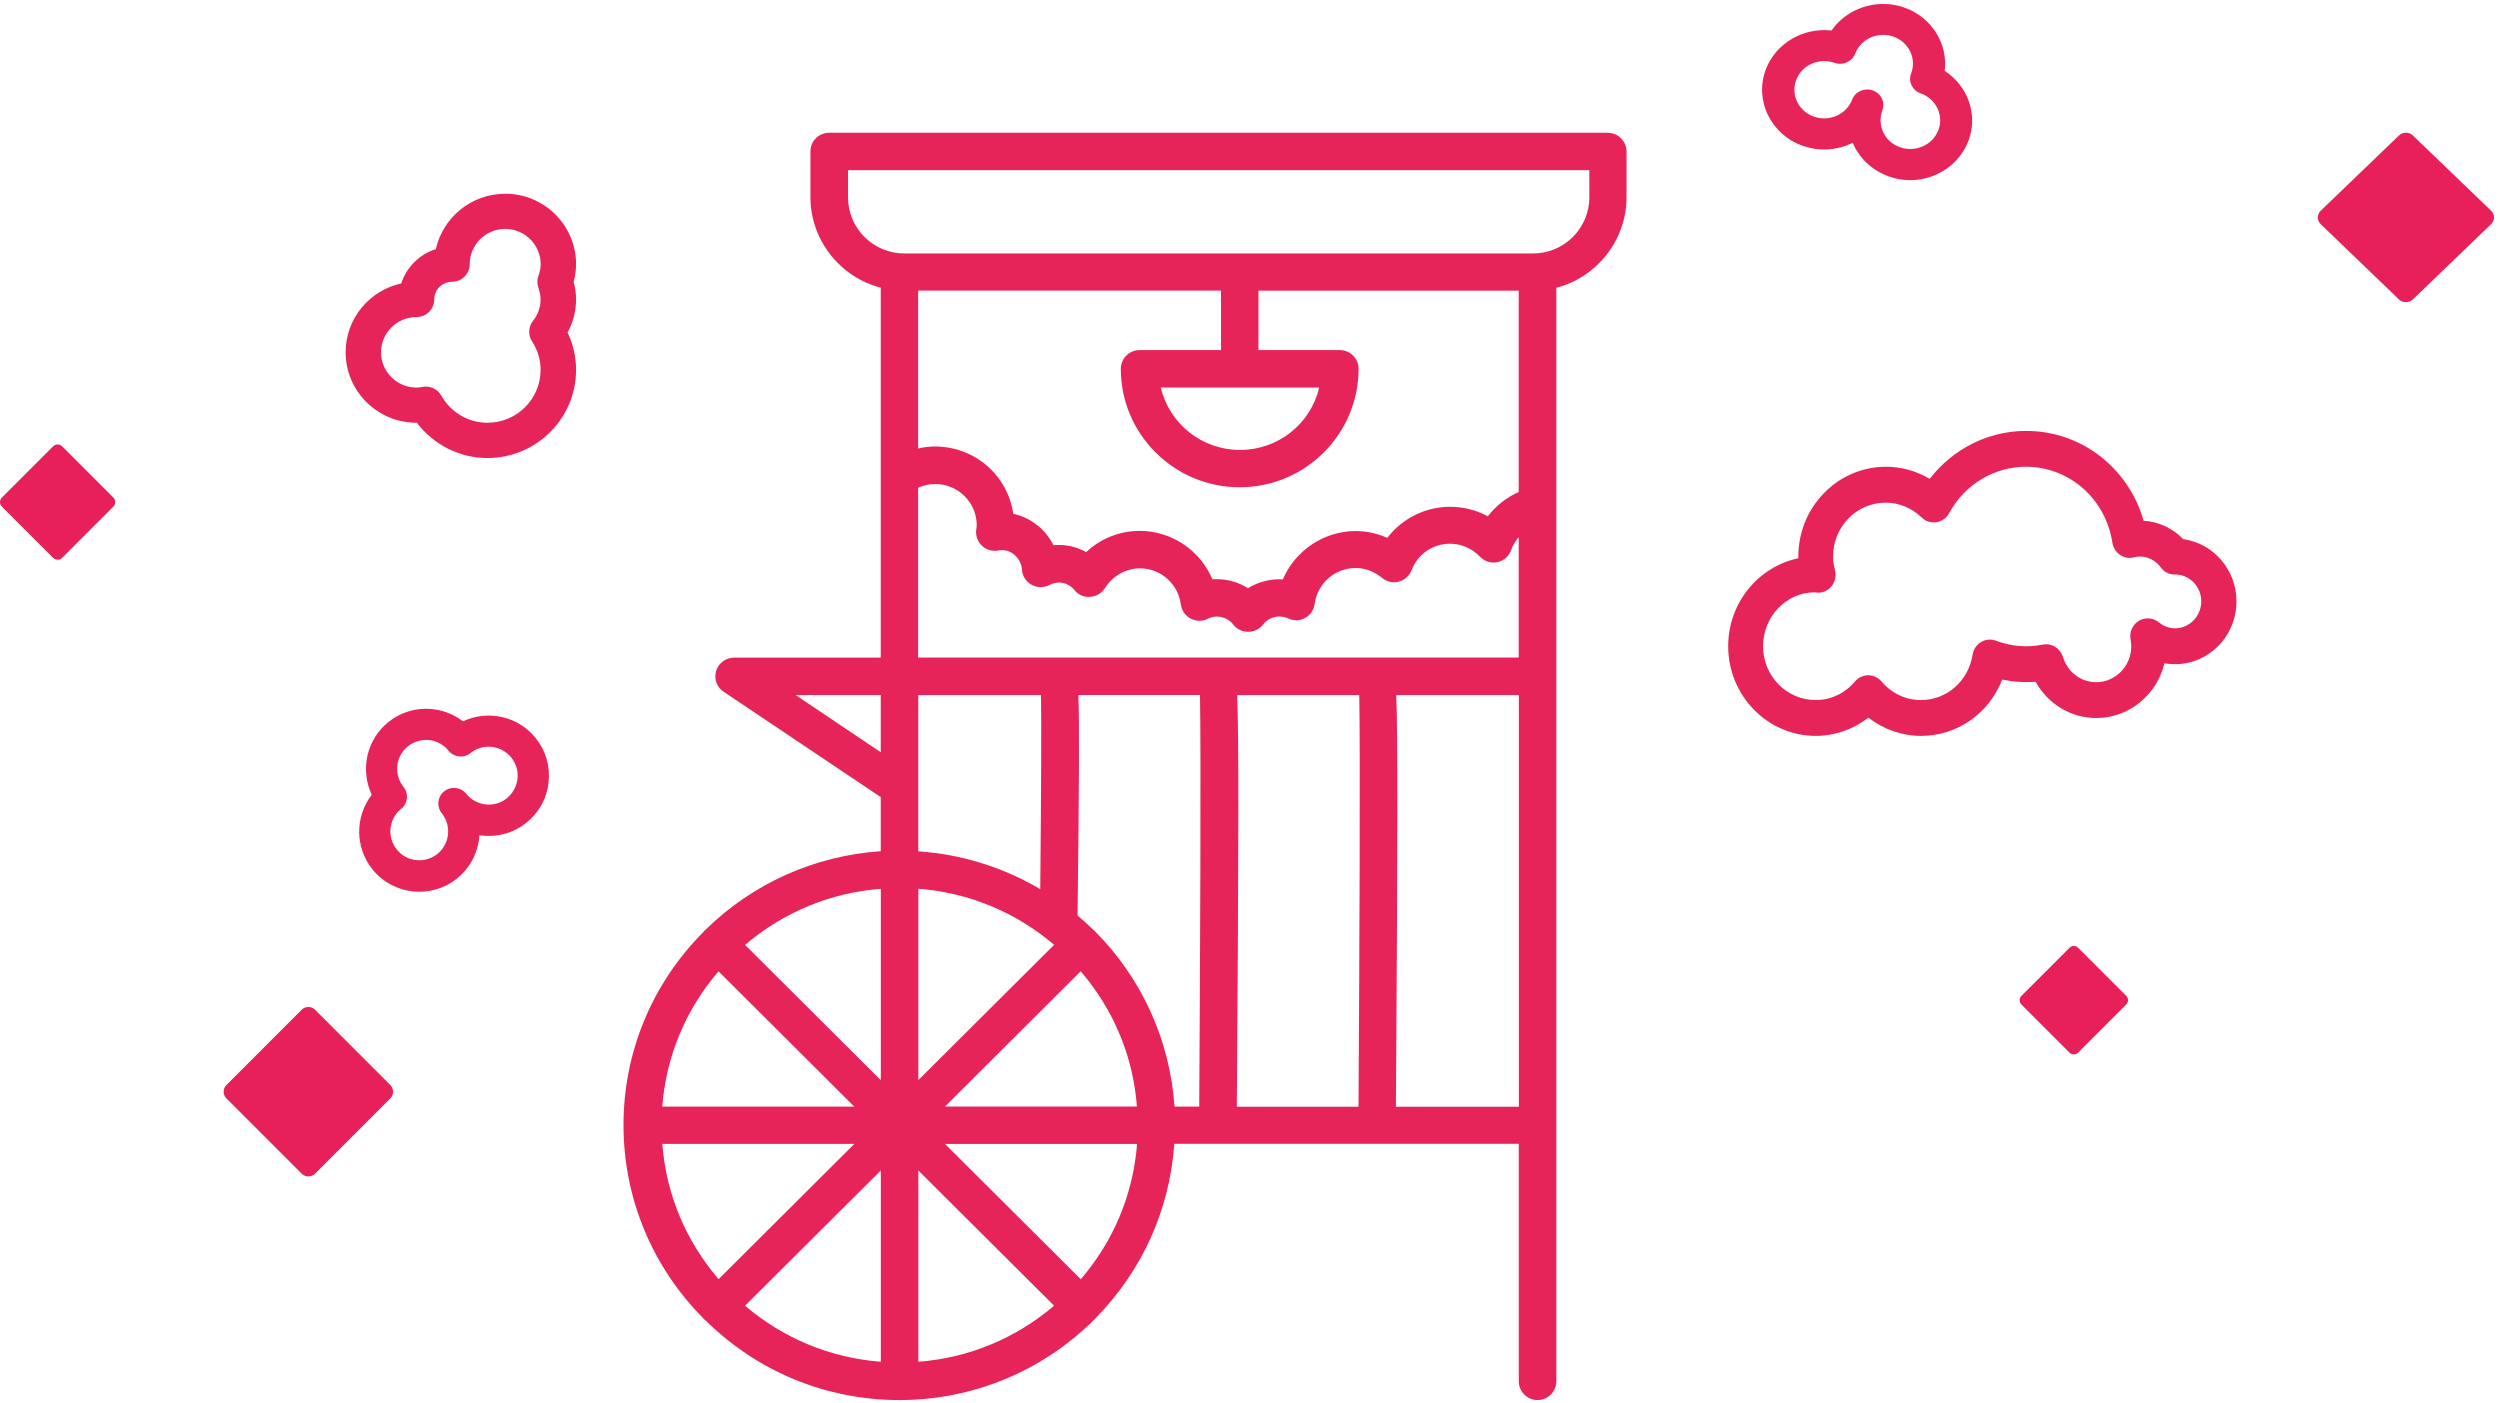 <svg width="385" height="216" viewBox="0 0 385 216" fill="none" xmlns="http://www.w3.org/2000/svg">
<path d="M247.631 20.439H127.697C126.107 20.439 124.808 21.733 124.808 23.318V30.394C124.808 36.904 129.333 42.685 135.634 44.304V101.275H113.065C111.789 101.275 110.675 102.096 110.292 103.31C109.909 104.524 110.385 105.854 111.452 106.536L135.634 122.758V131.084C125.411 131.777 115.827 136.09 108.586 143.248C108.435 143.34 108.366 143.456 108.331 143.514C100.394 151.492 96.019 162.049 96.019 173.265C96.019 184.481 100.417 195.107 108.377 203.086C108.47 203.236 108.586 203.317 108.656 203.34C116.662 211.249 127.256 215.608 138.512 215.608C149.767 215.608 160.431 211.226 168.437 203.294C168.588 203.201 168.669 203.074 168.692 203.016C175.84 195.813 180.145 186.296 180.841 176.144H233.893V212.729C233.893 214.313 235.192 215.608 236.782 215.608C238.371 215.608 239.671 214.313 239.671 212.729V44.316C245.96 42.697 250.486 36.916 250.486 30.406V23.329C250.486 21.745 249.186 20.45 247.596 20.45L247.631 20.439ZM190.53 107.044H209.328C209.49 115.994 209.363 146.416 209.212 170.432H190.472C190.762 129.962 190.774 113.52 190.53 107.044ZM141.412 131.107V107.044H160.315C160.384 111.427 160.349 121.463 160.199 136.935C154.513 133.558 148.05 131.546 141.401 131.107H141.412ZM162.334 201.074C156.369 206.15 149.164 209.122 141.424 209.711V180.249L162.334 201.085V201.074ZM141.424 166.339V136.865C149.198 137.466 156.404 140.45 162.334 145.503L141.424 166.339ZM166.441 197.004L145.532 176.167H175.109C174.506 183.915 171.512 191.095 166.441 197.004ZM145.52 170.409L166.43 149.573C171.524 155.528 174.506 162.697 175.086 170.409H145.52ZM166.07 107.033H184.798C184.96 115.913 184.833 146.358 184.682 170.421H180.876C180.18 160.234 175.852 150.683 168.669 143.468C168.576 143.317 168.46 143.248 168.391 143.213C167.66 142.485 166.847 141.756 165.942 140.993C166.198 119.648 166.232 111.288 166.07 107.033ZM190.96 69.292C185.111 69.292 180.087 65.291 178.764 59.683H203.155C201.844 65.291 196.819 69.292 190.96 69.292ZM188.024 53.913H175.492C173.902 53.913 172.603 55.208 172.603 56.792C172.603 66.852 180.818 75.038 190.913 75.038C201.008 75.038 209.223 66.852 209.223 56.792C209.223 55.208 207.924 53.913 206.334 53.913H193.802V44.767H233.881V75.767C231.99 76.611 230.365 77.894 229.123 79.513C227.36 78.553 225.364 78.045 223.31 78.045C219.527 78.045 215.953 79.825 213.644 82.832C212.113 82.15 210.442 81.78 208.771 81.78C203.921 81.78 199.465 84.751 197.562 89.226C195.671 89.11 193.768 89.596 192.189 90.591C190.762 89.677 189.068 89.191 187.386 89.191C187.165 89.191 186.933 89.191 186.713 89.215C184.833 84.74 180.4 81.756 175.538 81.756C172.44 81.756 169.528 82.913 167.277 85.017C165.71 84.162 163.947 83.791 162.218 83.965C161.022 81.502 158.713 79.698 156.045 79.132C155.186 73.188 150.092 68.76 144 68.76C143.153 68.76 142.271 68.864 141.389 69.072V44.755H188.035V53.901L188.024 53.913ZM141.424 75.108C142.248 74.726 143.118 74.541 144.035 74.541C147.562 74.541 150.417 77.397 150.417 80.901C150.417 80.993 150.405 81.074 150.394 81.167L150.336 81.583C150.22 82.496 150.556 83.421 151.241 84.058C151.925 84.693 152.854 84.948 153.782 84.774C154.582 84.612 155.406 84.809 156.091 85.329C156.845 85.896 157.321 86.798 157.379 87.711C157.437 88.683 157.982 89.561 158.853 90.047C159.711 90.521 160.744 90.533 161.626 90.082C162.972 89.376 164.515 89.7 165.467 90.868C166.058 91.62 166.963 92.001 167.892 91.909C168.82 91.851 169.667 91.354 170.154 90.567C171.361 88.659 173.392 87.526 175.573 87.526C178.753 87.526 181.445 89.92 181.851 93.1C181.967 94.013 182.535 94.823 183.359 95.262C184.206 95.701 185.204 95.713 186.005 95.285C187.339 94.614 189.022 94.996 189.915 96.175C190.461 96.892 191.308 97.297 192.224 97.297C193.141 97.297 193.976 96.881 194.533 96.164C195.415 94.996 197.04 94.603 198.386 95.239C199.244 95.644 200.219 95.609 200.985 95.158C201.786 94.73 202.343 93.921 202.459 92.996C202.876 89.839 205.592 87.469 208.759 87.469C210.604 87.469 211.997 88.301 212.844 88.995C213.563 89.596 214.526 89.804 215.408 89.573C216.29 89.353 217.021 88.694 217.381 87.815C218.332 85.329 220.653 83.734 223.299 83.734C225.051 83.734 226.698 84.451 227.928 85.734C228.625 86.463 229.622 86.775 230.609 86.567C231.595 86.359 232.396 85.642 232.721 84.693C232.964 83.988 233.359 83.329 233.881 82.716V101.263H141.389V75.085L141.424 75.108ZM215.037 107.044H233.904V170.432H214.967C215.246 129.962 215.269 113.508 215.025 107.044H215.037ZM135.646 180.249V209.711C127.871 209.11 120.677 206.127 114.736 201.085L135.646 180.249ZM131.561 170.421H101.984C102.587 162.674 105.581 155.493 110.652 149.584L131.561 170.421ZM135.646 136.877V166.351L114.736 145.514C120.712 140.438 127.918 137.466 135.646 136.877ZM122.534 107.044H135.634V115.844L122.534 107.044ZM131.573 176.156L110.663 196.992C105.569 191.037 102.587 183.868 101.995 176.156H131.561H131.573ZM244.753 26.197V30.406C244.753 35.158 240.866 39.032 236.097 39.032H139.254C134.485 39.032 130.598 35.158 130.598 30.406V26.197H244.753Z" fill="#E6245A"/>
<path d="M384.078 33.487C384.078 33.865 383.921 34.242 383.646 34.507L371.57 46.12C371.001 46.668 370.019 46.668 369.45 46.12L357.374 34.507C357.099 34.242 356.942 33.865 356.942 33.487C356.942 33.109 357.099 32.732 357.374 32.467L369.45 20.854C369.744 20.571 370.117 20.439 370.51 20.439C370.903 20.439 371.276 20.571 371.57 20.854L383.646 32.467C383.921 32.732 384.078 33.109 384.078 33.487Z" fill="#E72059"/>
<path d="M77.788 29.843C72.57 29.843 68.205 33.498 67.119 38.36C64.598 39.16 62.59 41.145 61.796 43.651C56.894 44.718 53.228 49.07 53.228 54.256C53.228 60.243 58.131 65.105 64.143 65.105H64.201C66.769 68.493 70.784 70.535 75.068 70.535C82.597 70.535 88.714 64.444 88.714 56.971C88.714 54.976 88.27 53.015 87.407 51.205C88.27 49.638 88.714 47.898 88.714 46.111C88.714 45.206 88.586 44.312 88.34 43.396C88.597 42.479 88.714 41.574 88.714 40.681C88.714 34.693 83.811 29.831 77.8 29.831V29.855L77.788 29.843ZM82.901 44.312C83.134 44.962 83.251 45.554 83.251 46.122C83.251 47.619 82.609 48.745 82.072 49.429C81.36 50.334 81.302 51.599 81.932 52.562C82.796 53.885 83.251 55.416 83.251 56.96C83.251 61.45 79.586 65.105 75.057 65.105C72.127 65.105 69.419 63.504 67.96 60.928C67.469 60.058 66.559 59.536 65.578 59.536C65.427 59.536 65.263 59.547 65.1 59.582C64.785 59.64 64.458 59.687 64.143 59.687C61.131 59.687 58.68 57.25 58.68 54.256C58.68 51.263 61.131 48.826 64.143 48.826C65.66 48.826 66.874 47.608 66.874 46.111C66.874 44.614 68.1 43.396 69.606 43.396C71.111 43.396 72.337 42.177 72.337 40.681C72.337 37.687 74.788 35.25 77.8 35.25C80.811 35.25 83.263 37.687 83.263 40.681C83.263 41.249 83.146 41.841 82.913 42.491C82.702 43.082 82.702 43.721 82.913 44.312H82.901Z" fill="#E6245A"/>
<path d="M336.223 83.032C334.595 81.343 332.437 80.338 330.117 80.197C327.786 72.044 320.526 66.361 312.019 66.361C306.179 66.361 300.72 69.137 297.177 73.745C295.145 72.528 292.814 71.879 290.436 71.879C282.992 71.879 276.944 78.082 276.944 85.691V85.974C270.792 87.262 266.141 92.839 266.141 99.515C266.141 107.136 272.2 113.327 279.633 113.327C282.565 113.327 285.404 112.323 287.735 110.515C290.067 112.323 292.895 113.327 295.838 113.327C301.47 113.327 306.341 109.818 308.338 104.654C310.034 105.009 311.742 105.127 313.485 104.985C315.367 108.4 318.898 110.574 322.834 110.574C327.901 110.574 332.183 106.97 333.326 102.138C333.868 102.244 334.422 102.28 334.976 102.28C340.181 102.28 344.417 97.943 344.417 92.615C344.417 87.723 340.851 83.67 336.246 83.032H336.223ZM334.965 96.762C333.822 96.762 332.968 96.254 332.448 95.828C331.571 95.108 330.336 95.025 329.367 95.616C328.397 96.206 327.889 97.364 328.109 98.499C328.166 98.829 328.213 99.172 328.213 99.526C328.213 102.575 325.789 105.056 322.811 105.056C320.456 105.056 318.402 103.496 317.686 101.157C317.271 99.81 315.932 98.995 314.593 99.267C312.135 99.751 309.711 99.55 307.368 98.664C306.606 98.38 305.775 98.463 305.071 98.877C304.367 99.302 303.905 100.011 303.779 100.826C303.144 104.879 299.797 107.809 295.815 107.809C293.483 107.809 291.325 106.793 289.744 104.938C289.224 104.335 288.486 103.993 287.712 103.993C286.939 103.993 286.189 104.335 285.681 104.938C284.1 106.793 281.941 107.809 279.61 107.809C275.143 107.809 271.508 104.099 271.508 99.515C271.508 94.93 275.132 91.22 279.437 91.22C279.529 91.232 279.806 91.268 279.887 91.268C280.741 91.327 281.561 90.913 282.091 90.24C282.622 89.554 282.807 88.656 282.588 87.806C282.38 86.99 282.288 86.329 282.288 85.703C282.288 81.13 285.912 77.408 290.39 77.408C292.456 77.408 294.418 78.223 295.942 79.7C296.553 80.291 297.384 80.551 298.215 80.421C299.046 80.291 299.762 79.771 300.166 79.027C302.555 74.62 307.08 71.879 311.985 71.879C318.668 71.879 324.265 76.794 325.304 83.564C325.419 84.32 325.847 85.005 326.47 85.443C327.105 85.88 327.878 86.022 328.605 85.832C328.951 85.75 329.263 85.703 329.54 85.703C330.798 85.703 331.964 86.305 332.76 87.368C333.279 88.089 334.053 88.515 335.011 88.467C337.215 88.503 338.993 90.346 338.993 92.615C338.993 94.883 337.181 96.762 334.941 96.762H334.965Z" fill="#E6245A"/>
<path d="M299.485 10.904C299.993 6.768 297.524 2.688 293.308 1.177C289.08 -0.323 284.45 1.245 282.052 4.7C277.765 4.211 273.525 6.586 271.954 10.643C270.123 15.392 272.663 20.699 277.611 22.449C280.233 23.381 283.021 23.131 285.324 21.983L285.501 22.392C286.564 24.619 288.477 26.312 290.863 27.165C291.938 27.551 293.06 27.744 294.17 27.744C295.528 27.744 296.887 27.46 298.162 26.892C300.477 25.869 302.237 24.029 303.123 21.733C304.682 17.677 303.052 13.211 299.461 10.904H299.485ZM298.493 20.063C298.068 21.165 297.229 22.051 296.107 22.54C294.985 23.029 293.757 23.074 292.599 22.676C291.454 22.267 290.532 21.46 290.025 20.381C289.517 19.313 289.469 18.12 289.883 17.006C289.989 16.733 290.036 16.449 290.036 16.177C290.036 15.199 289.422 14.29 288.418 13.927C287.131 13.472 285.702 14.097 285.229 15.347C284.355 17.631 281.71 18.801 279.336 17.96C276.962 17.12 275.745 14.574 276.619 12.29C277.493 10.006 280.139 8.836 282.513 9.677C283.8 10.131 285.229 9.506 285.702 8.256C286.576 5.972 289.221 4.802 291.595 5.643C293.969 6.484 295.186 9.029 294.312 11.313C293.839 12.552 294.489 13.927 295.788 14.381C298.162 15.222 299.379 17.767 298.505 20.051L298.493 20.063Z" fill="#E6245A"/>
<path d="M71.303 111.09C67.978 108.523 63.222 108.454 59.817 111.193C56.401 113.932 55.462 118.597 57.25 122.39C54.682 125.714 54.625 130.47 57.353 133.874C60.551 137.862 66.408 138.492 70.386 135.283C72.495 133.576 73.675 131.135 73.824 128.625L74.271 128.682C76.724 128.946 79.154 128.247 81.08 126.688C81.951 125.989 82.673 125.152 83.224 124.235C83.9 123.101 84.335 121.829 84.484 120.465C84.748 118.012 84.049 115.583 82.49 113.657C79.762 110.254 75.085 109.291 71.291 111.09H71.303ZM78.742 116.671C79.487 117.6 79.831 118.757 79.693 119.938C79.555 121.118 78.982 122.172 78.054 122.929C77.126 123.674 75.968 124.018 74.787 123.88C73.606 123.743 72.552 123.17 71.796 122.241C71.612 122.012 71.394 121.829 71.154 121.68C70.305 121.175 69.216 121.221 68.403 121.863C67.359 122.7 67.199 124.212 68.036 125.244C69.572 127.158 69.274 129.966 67.359 131.501C65.445 133.037 62.637 132.739 61.101 130.825C59.565 128.911 59.863 126.103 61.777 124.568C62.821 123.731 62.981 122.218 62.144 121.187C60.608 119.273 60.906 116.465 62.821 114.929C64.735 113.394 67.543 113.692 69.079 115.606C69.916 116.648 71.429 116.809 72.46 115.972C74.374 114.437 77.183 114.735 78.719 116.648L78.742 116.671Z" fill="#E6245A"/>
<path d="M60.534 168.123C60.534 168.5 60.383 168.878 60.119 169.142L48.508 180.756C47.96 181.303 47.016 181.303 46.468 180.756L34.857 169.142C34.593 168.878 34.442 168.5 34.442 168.123C34.442 167.745 34.593 167.367 34.857 167.103L46.468 155.49C46.752 155.206 47.111 155.074 47.488 155.074C47.866 155.074 48.224 155.206 48.508 155.49L60.119 167.103C60.383 167.367 60.534 167.745 60.534 168.123Z" fill="#E72059"/>
<path d="M17.743 77.321C17.743 77.578 17.64 77.835 17.461 78.015L9.565 85.912C9.193 86.284 8.551 86.284 8.179 85.912L0.283 78.015C0.103 77.835 0 77.578 0 77.321C0 77.064 0.103 76.808 0.283 76.628L8.179 68.731C8.371 68.538 8.615 68.448 8.872 68.448C9.129 68.448 9.373 68.538 9.565 68.731L17.461 76.628C17.64 76.808 17.743 77.064 17.743 77.321Z" fill="#E72059"/>
<path d="M327.719 154.032C327.719 154.274 327.622 154.516 327.453 154.685L320.022 162.117C319.671 162.468 319.067 162.468 318.717 162.117L311.286 154.685C311.116 154.516 311.02 154.274 311.02 154.032C311.02 153.79 311.116 153.549 311.286 153.38L318.717 145.947C318.898 145.766 319.128 145.681 319.369 145.681C319.611 145.681 319.84 145.766 320.022 145.947L327.453 153.38C327.622 153.549 327.719 153.79 327.719 154.032Z" fill="#E72059"/>
</svg>
